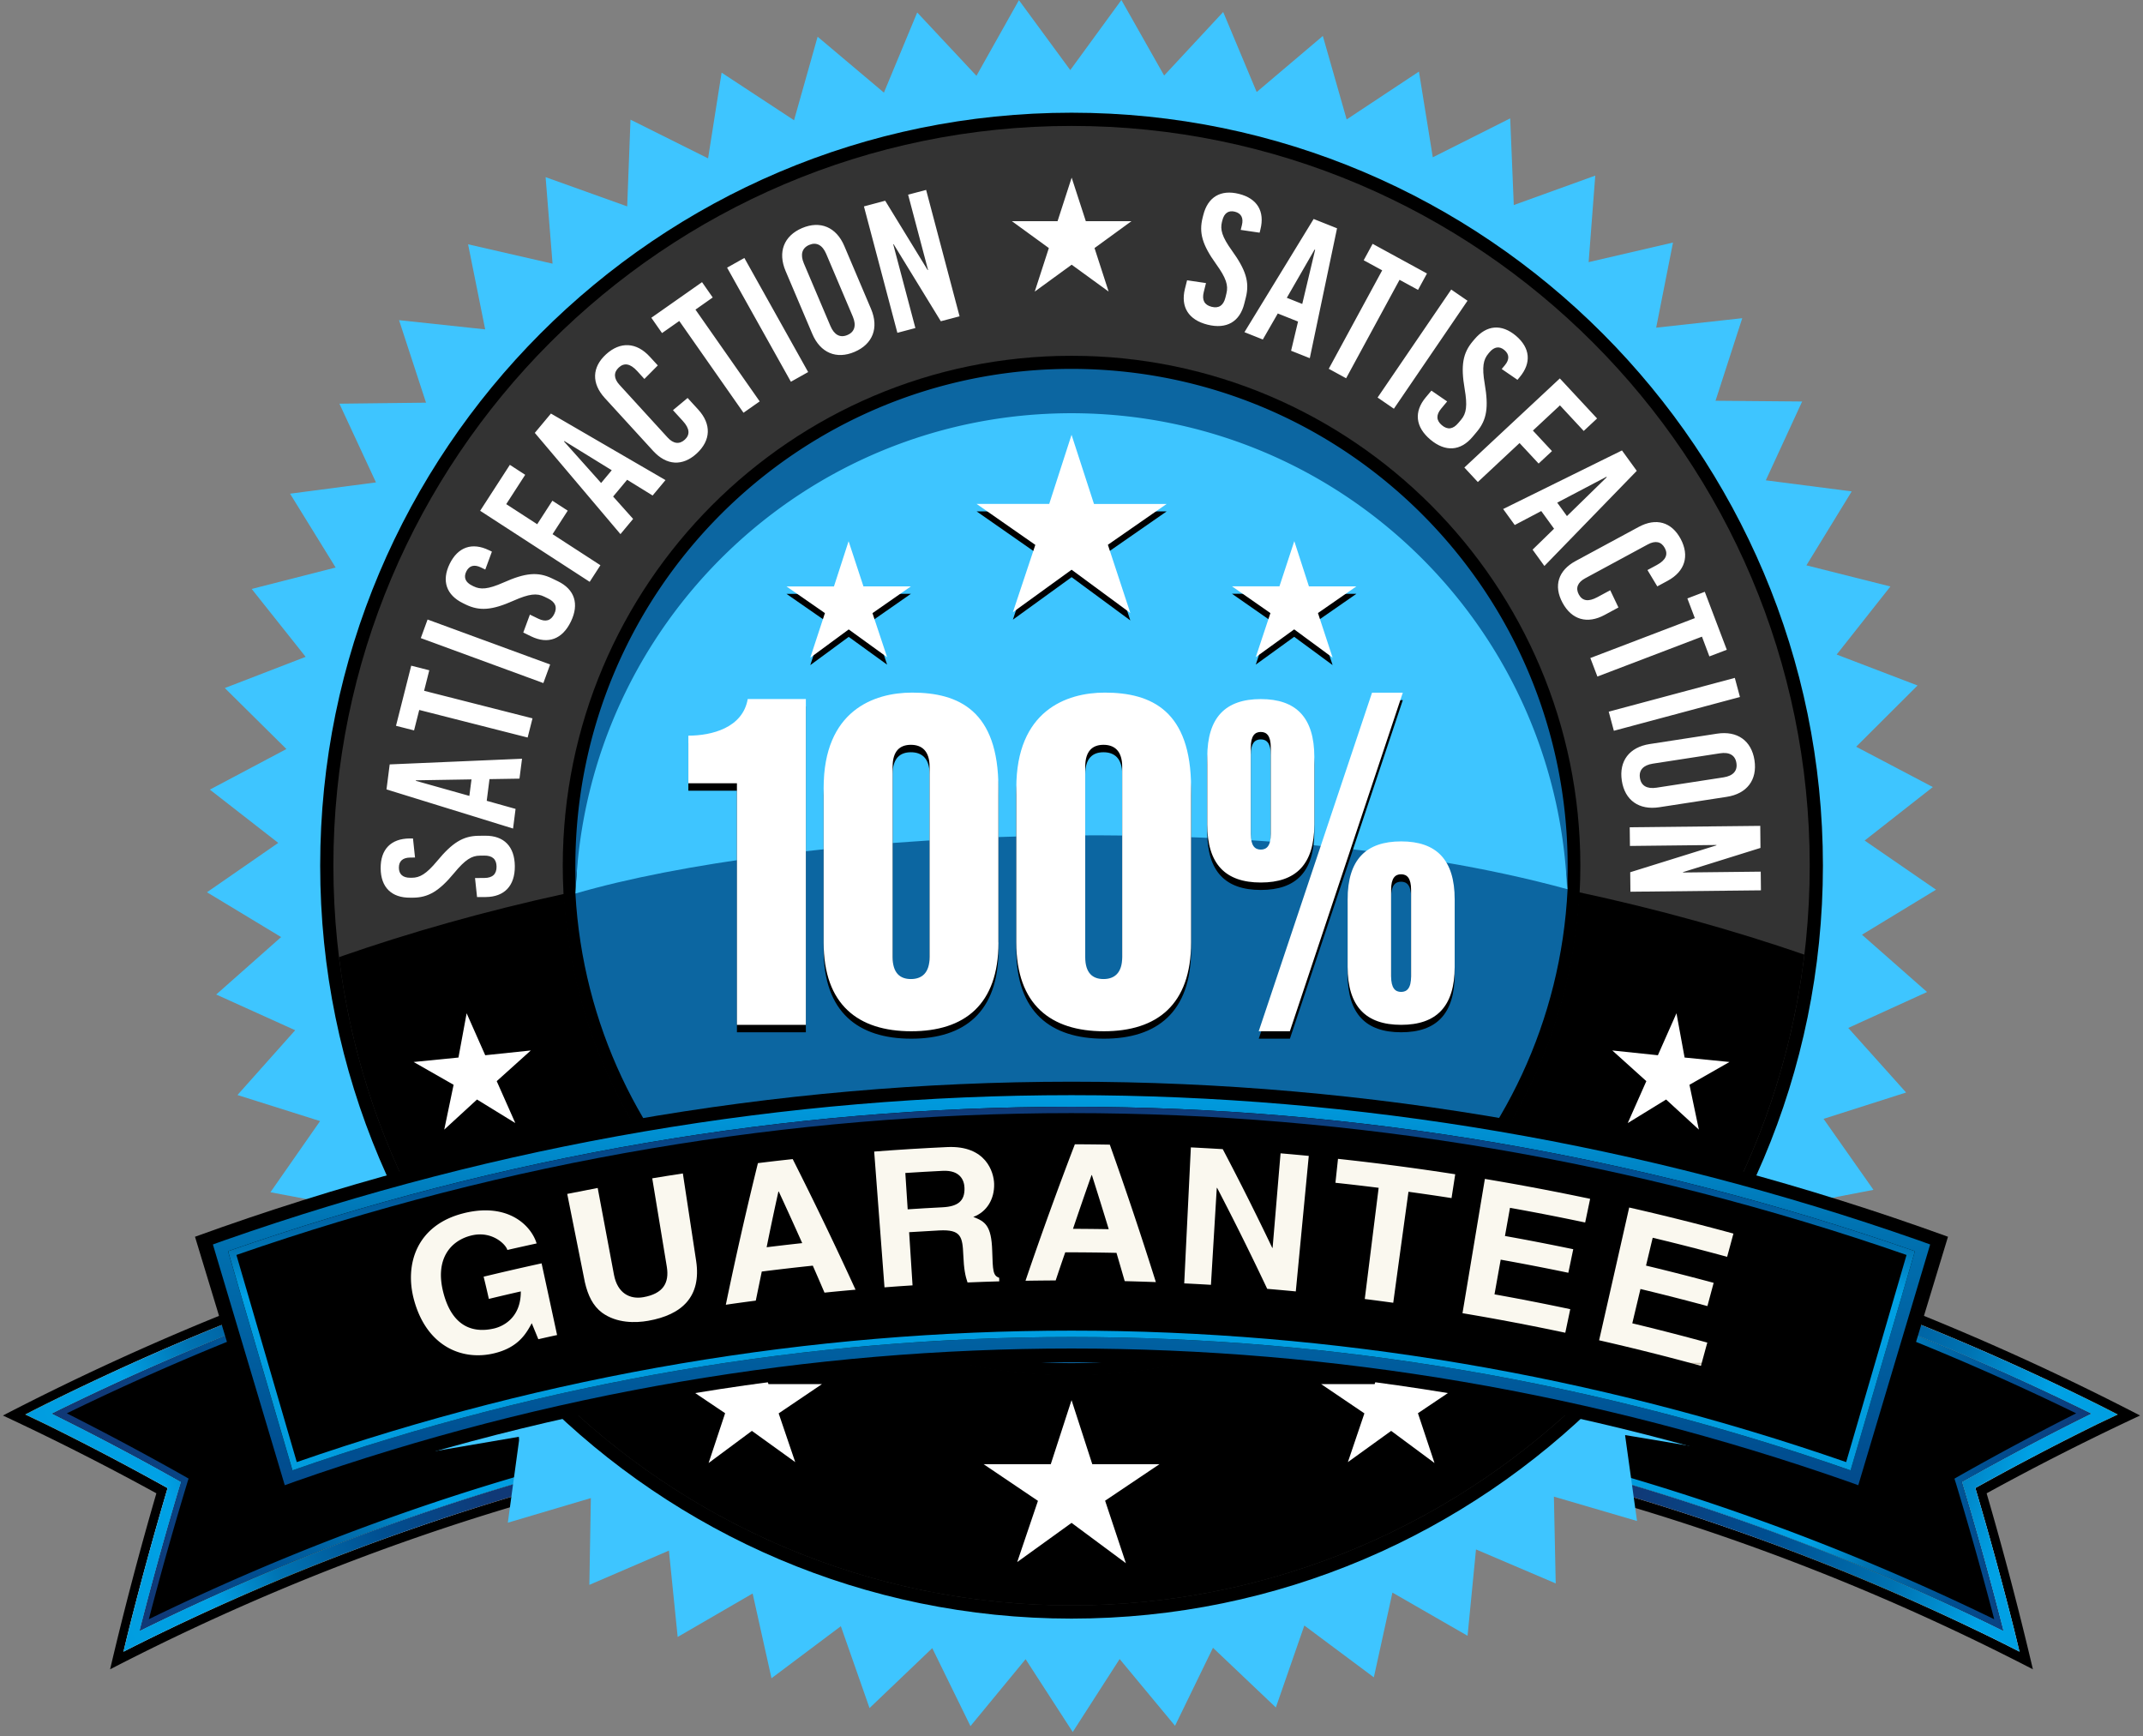 <?xml version="1.0" encoding="UTF-8"?> <svg xmlns="http://www.w3.org/2000/svg" width="458" height="371" fill="none"><rect width="100%" height="100%" fill="#808080" stroke="none"/><path fill="#000" d="M23.531 356.727c30.83-15.938 62.7-28.455 95.689-37.563-4.225-19.416-8.438-38.844-12.663-58.261C70.051 270.972 34.733 284.839.625 302.494a561.314 561.314 0 0 1 32.795 16.624 736.069 736.069 0 0 0-9.889 37.609Z"></path><path fill="url(#a)" d="M11.13 302.093c29.758-14.702 60.371-26.556 91.91-35.56 3.711 16.453 7.41 32.894 11.122 49.347-28.924 8.273-56.98 19.131-84.294 32.609a751.767 751.767 0 0 1 8.838-31.796 588.728 588.728 0 0 0-27.576-14.6Zm-5.72.183c1.78.847 2.671 1.27 4.453 2.128a572.19 572.19 0 0 1 25.955 13.593 782.461 782.461 0 0 0-8.21 29.943 401.94 401.94 0 0 0-1.222 5.034c1.747-.904 2.626-1.339 4.384-2.22 27.189-13.409 55.119-24.221 83.917-32.459.891-.252 1.336-.378 2.238-.618-.217-.961-.32-1.442-.537-2.403-3.642-16.464-7.273-32.929-10.916-49.393-.217-.962-.32-1.442-.537-2.403-.982.274-1.473.4-2.455.675-31.664 9.039-62.403 20.938-92.275 35.698a308.226 308.226 0 0 0-4.796 2.425Z"></path><path fill="url(#b)" d="M11.13 302.093c29.758-14.702 60.371-26.556 91.91-35.56 3.711 16.453 7.41 32.894 11.122 49.347-28.924 8.273-56.98 19.131-84.294 32.609a751.767 751.767 0 0 1 8.838-31.796 588.728 588.728 0 0 0-27.576-14.6Zm-5.72.183c1.78.847 2.671 1.27 4.453 2.128a572.19 572.19 0 0 1 25.955 13.593 782.461 782.461 0 0 0-8.21 29.943 401.94 401.94 0 0 0-1.222 5.034c1.747-.904 2.626-1.339 4.384-2.22 27.189-13.409 55.119-24.221 83.917-32.459.891-.252 1.336-.378 2.238-.618-.217-.961-.32-1.442-.537-2.403-3.642-16.464-7.273-32.929-10.916-49.393-.217-.962-.32-1.442-.537-2.403-.982.274-1.473.4-2.455.675-31.664 9.039-62.403 20.938-92.275 35.698a308.226 308.226 0 0 0-4.796 2.425Z"></path><path fill="url(#c)" d="M14.282 302.025c28.444-13.856 57.653-25.115 87.707-33.787 3.54 15.549 7.08 31.109 10.631 46.658-27.69 7.998-54.593 18.364-80.81 31.122a761.94 761.94 0 0 1 8.164-28.993c.126-.424.194-.63.331-1.053-.354-.206-.537-.309-.89-.515a631.086 631.086 0 0 0-25.133-13.432Zm-3.152.068a577.192 577.192 0 0 1 27.565 14.6 751.767 751.767 0 0 0-8.838 31.796c27.302-13.467 55.37-24.336 84.293-32.609-3.711-16.453-7.411-32.894-11.122-49.347-31.527 9.016-62.14 20.858-91.898 35.56Z"></path><path fill="#000" d="M434.469 356.727c-30.831-15.939-62.7-28.456-95.689-37.563 4.225-19.417 8.438-38.844 12.663-58.261 36.506 10.069 71.824 23.936 105.932 41.59a562.055 562.055 0 0 0-32.795 16.625 735.967 735.967 0 0 1 9.889 37.609Z"></path><path fill="url(#d)" d="M446.87 302.093a576.907 576.907 0 0 0-27.565 14.6 752.968 752.968 0 0 1 8.838 31.796c-27.302-13.467-55.37-24.336-84.293-32.609 3.711-16.453 7.41-32.894 11.122-49.347 31.527 9.016 62.14 20.858 91.898 35.56Zm5.72.183a373.247 373.247 0 0 0-4.807-2.437c-29.871-14.759-60.611-26.659-92.275-35.698-.982-.274-1.473-.412-2.455-.675-.217.961-.32 1.442-.537 2.403-3.642 16.465-7.273 32.929-10.916 49.394-.217.961-.32 1.441-.537 2.402.891.241 1.336.366 2.239.618 28.798 8.238 56.739 19.05 83.916 32.46 1.758.881 2.638 1.327 4.385 2.22-.48-2.014-.731-3.021-1.222-5.035a763.239 763.239 0 0 0-8.21-29.942 583.31 583.31 0 0 1 25.955-13.593c1.792-.847 2.683-1.27 4.464-2.117Z"></path><path fill="url(#e)" d="M446.87 302.093a576.907 576.907 0 0 0-27.565 14.6 752.968 752.968 0 0 1 8.838 31.796c-27.302-13.467-55.37-24.336-84.293-32.609 3.711-16.453 7.41-32.894 11.122-49.347 31.527 9.016 62.14 20.858 91.898 35.56Zm5.72.183a373.247 373.247 0 0 0-4.807-2.437c-29.871-14.759-60.611-26.659-92.275-35.698-.982-.274-1.473-.412-2.455-.675-.217.961-.32 1.442-.537 2.403-3.642 16.465-7.273 32.929-10.916 49.394-.217.961-.32 1.441-.537 2.402.891.241 1.336.366 2.239.618 28.798 8.238 56.739 19.05 83.916 32.46 1.758.881 2.638 1.327 4.385 2.22-.48-2.014-.731-3.021-1.222-5.035a763.239 763.239 0 0 0-8.21-29.942 583.31 583.31 0 0 1 25.955-13.593c1.792-.847 2.683-1.27 4.464-2.117Z"></path><path fill="url(#f)" d="M443.718 302.025a600.778 600.778 0 0 0-25.121 13.444c-.354.205-.537.308-.891.514.126.424.194.63.331 1.053a800.372 800.372 0 0 1 8.165 28.993c-26.218-12.757-53.12-23.123-80.811-31.121 3.54-15.549 7.08-31.11 10.631-46.659 30.043 8.673 59.252 19.92 87.696 33.776Zm3.152.068c-29.757-14.702-60.371-26.556-91.91-35.56-3.711 16.453-7.411 32.894-11.122 49.347 28.924 8.273 56.98 19.131 84.294 32.609a751.477 751.477 0 0 0-8.839-31.796 588.551 588.551 0 0 1 27.577-14.6Z"></path><path fill="#3EC5FF" d="m239.288 354.53-10.025 15.595-10.072-15.561-11.784 14.302-8.164-16.659-13.406 12.804-6.132-17.495-14.821 11.122-4.031-18.112-16.021 9.29-1.872-18.455-17.003 7.322.32-18.546-17.745 5.263 2.512-18.387-18.258 3.124 4.67-17.952-18.487.926 6.749-17.265-18.465-1.27 8.736-16.35-18.19-3.444 10.608-15.206-17.654-5.572 12.333-13.844-16.877-7.632 13.873-12.277-15.849-9.576 15.233-10.55-14.616-11.384 16.363-8.673-13.166-13.032 17.277-6.67-11.533-14.508 17.939-4.577-9.74-15.778 18.36-2.414-7.81-16.82 18.51-.217-5.766-17.631 18.407 1.968-3.654-18.18 18.053 4.141-1.485-18.49 17.437 6.247.708-18.535 16.58 8.272 2.889-18.318 15.483 10.172 5.036-17.85 14.171 11.946 7.114-17.128L208.686 16.2 217.764.034l10.973 14.943L239.665 0l9.135 16.144 12.618-13.581 7.159 17.105 14.137-11.98 5.093 17.838 15.449-10.229 2.958 18.318 16.545-8.318.765 18.524 17.414-6.292-1.416 18.49 18.03-4.188-3.597 18.192 18.396-2.025-5.709 17.642 18.509.16-7.764 16.843 18.361 2.368-9.683 15.801 17.95 4.52-11.487 14.542 17.288 6.613-13.12 13.089 16.386 8.616-14.571 11.43 15.256 10.503-15.827 9.623 13.908 12.242-16.842 7.678 12.366 13.798-17.642 5.63 10.665 15.171-18.178 3.501 8.781 16.327-18.464 1.316 6.805 17.254-18.498-.869 4.727 17.929-18.258-3.055 2.557 18.364-17.767-5.206.388 18.546-17.037-7.265-1.804 18.455-16.055-9.233-3.973 18.112-14.856-11.075-6.086 17.517-13.44-12.758-8.108 16.671-11.841-14.268Z"></path><path fill="#000" d="M229.011 345.892c-88.541 0-160.582-72.174-160.582-160.904 0-88.73 72.03-160.903 160.582-160.903 88.553 0 160.582 72.173 160.582 160.903-.011 88.73-72.041 160.904-160.582 160.904Zm0-318.638c-86.805 0-157.43 70.766-157.43 157.746 0 86.979 70.625 157.745 157.43 157.745 86.806 0 157.431-70.766 157.431-157.745 0-86.98-70.625-157.746-157.431-157.746Z"></path><path fill="#333" d="M229.011 343.066c-86.988 0-157.761-70.916-157.761-158.078S142.023 26.911 229.011 26.911s157.762 70.915 157.762 158.077c0 87.174-70.774 158.078-157.762 158.078Zm0-266.9c-59.891 0-108.603 48.822-108.603 108.822s48.724 108.821 108.603 108.821c59.88 0 108.604-48.821 108.604-108.821S288.891 76.167 229.011 76.167Z"></path><path fill="#fff" d="m229.034 37.963 3.026 9.302h9.752l-7.891 5.744 3.015 9.302-7.902-5.744-7.89 5.744 3.014-9.302-7.901-5.744h9.763l3.014-9.302Z"></path><path fill="url(#g)" d="M385.631 204.004c-15.118-5.217-31.23-9.691-48.153-13.329-2.957 57.38-50.471 103.146-108.467 103.146-57.995 0-105.315-45.595-108.443-102.803-16.923 3.707-33.023 8.238-48.119 13.524 9.637 77.975 76.174 138.535 156.562 138.535 80.571-.011 147.211-60.835 156.62-139.073Z"></path><path fill="#000" d="M229.011 293.947c-59.96 0-108.74-48.879-108.74-108.959 0-60.08 48.78-108.959 108.74-108.959 59.96 0 108.741 48.879 108.741 108.959-.011 60.08-48.781 108.959-108.741 108.959Zm0-214.863c-58.281 0-105.692 47.506-105.692 105.904 0 58.398 47.411 105.904 105.692 105.904 58.282 0 105.692-47.506 105.692-105.904 0-58.398-47.41-105.903-105.692-105.903Z"></path><path fill="#3EC5FF" d="M335.023 190.034c0 .08-212.035 1.27-212.058.915 2.649-57.036 48.427-103.33 106.001-103.33 57.584.012 103.408 45.39 106.057 102.415Z"></path><path fill="#0C66A1" d="M335.023 190.034c-2.752 56.258-49.226 101.27-106.046 101.27-56.82 0-102.871-44.462-106-100.355 44.088-12.86 144.002-19.565 212.046-.915Z"></path><path fill="#0C66A1" d="M335.034 185.068c0 1.579-.022 3.17-.125 4.748-2.432-56.487-48.93-101.51-105.921-101.51-56.991 0-103.465 45.035-105.92 101.51a93.987 93.987 0 0 1-.103-4.748c0-58.672 47.468-106.235 106.023-106.235 58.579 0 106.046 47.563 106.046 106.235Z"></path><path fill="#fff" d="m229.011 299.21 4.431 13.684h14.353l-11.613 7.803 4.442 13.352-11.613-8.615-11.613 8.375 4.431-13.078-11.613-7.837h14.353l4.442-13.684ZM297.318 284.874l3.54 10.903H312.3l-9.261 6.225 3.54 10.64-9.261-6.865-9.249 6.671 3.529-10.412-9.25-6.259h11.442l3.528-10.903ZM160.693 284.874l-3.529 10.903h-11.441l9.249 6.225-3.528 10.64 9.249-6.865 9.26 6.671-3.539-10.412 9.26-6.259h-11.441l-3.54-10.903ZM344.581 224.484l9.74 1.019 3.973-8.971 1.736 9.463 9.592.949-8.553 4.874 2.01 9.577-7-6.43-8.198 5.034 3.973-8.959-7.273-6.556ZM113.442 224.484l-9.74 1.019-3.974-8.971-1.747 9.463-9.58.949 8.541 4.874-1.998 9.577 7-6.43 8.187 5.034-3.974-8.959 7.285-6.556Z"></path><path fill="#000" d="m229.011 94.508 4.796 14.783h15.518l-12.549 8.718 4.796 14.577-12.549-9.245-12.549 9.084 4.795-14.393-12.549-8.753h15.518l4.773-14.771Zm47.605 22.723 3.129 9.668h10.14l-8.21 5.698 3.128 9.531-8.21-6.041-8.21 5.938 3.129-9.416-8.21-5.721h10.14l3.174-9.657Zm-92.081 9.668h10.14l-8.21 5.721 3.129 9.416-8.21-5.938-8.21 6.041 3.128-9.53-8.21-5.698h10.14l3.129-9.669 3.174 9.657Z"></path><path fill="#fff" d="m229.011 92.918 4.796 14.782h15.518l-12.549 8.719 4.796 14.576-12.549-9.245-12.549 9.085 4.795-14.394-12.549-8.752h15.518l4.773-14.771Zm47.605 22.723 3.129 9.668h10.14l-8.21 5.698 3.128 9.531-8.21-6.042-8.21 5.939 3.129-9.417-8.21-5.721h10.14l3.174-9.656Zm-92.081 9.668h10.14l-8.21 5.721 3.129 9.416-8.21-5.938-8.21 6.041 3.128-9.531-8.21-5.698h10.14l3.129-9.668 3.174 9.657Z"></path><path fill="#000" d="M147.116 158.798c4.967 0 11.624-1.659 12.686-7.826h12.424v69.622h-14.73V168.97h-10.38v-10.172Zm66.275 44.199c0 13.295-7.274 18.97-18.636 18.97-11.361 0-18.727-5.675-18.727-18.97v-33.055c0-16.43 10.643-20.343 18.899-20.343 10.025 0 18.452 3.913 18.452 20.343v33.055h.012Zm-14.719-37.551c0-3.421-1.69-4.691-3.997-4.691-2.306 0-3.905 1.27-3.905 4.691v40.675c0 3.421 1.599 4.691 3.905 4.691 2.307 0 3.997-1.27 3.997-4.691v-40.675Zm55.883 37.551c0 13.295-7.274 18.97-18.635 18.97-11.362 0-18.716-5.675-18.716-18.97v-33.055c0-16.43 10.643-20.343 18.899-20.343 10.025 0 18.452 3.913 18.452 20.343v33.055Zm-14.719-37.551c0-3.421-1.69-4.691-3.996-4.691-2.307 0-3.905 1.27-3.905 4.691v40.675c0 3.421 1.598 4.691 3.905 4.691 2.306 0 3.996-1.27 3.996-4.691v-40.675Zm18.179-2.048c0-8.513 3.905-12.414 11.442-12.414 7.536 0 11.441 3.913 11.441 12.414v14.37c0 8.513-3.905 12.415-11.441 12.415-7.537 0-11.442-3.913-11.442-12.415v-14.37Zm13.577-2.06c0-2.54-.891-3.329-2.135-3.329-1.245 0-2.136.778-2.136 3.329v18.478c0 2.54.891 3.33 2.136 3.33 1.244 0 2.135-.778 2.135-3.33v-18.478Zm28.216-11.727-24.128 72.356h-6.657l24.219-72.356h6.566Zm-11.796 44.199c0-8.502 3.905-12.415 11.442-12.415 7.536 0 11.441 3.913 11.441 12.415v14.37c0 8.501-3.905 12.414-11.441 12.414-7.537 0-11.442-3.913-11.442-12.414v-14.37Zm13.566-2.06c0-2.54-.891-3.329-2.136-3.329-1.244 0-2.135.778-2.135 3.329v18.478c0 2.54.891 3.33 2.135 3.33 1.245 0 2.136-.778 2.136-3.33V191.75Z"></path><path fill="#fff" d="M147.116 157.208c4.967 0 11.624-1.659 12.686-7.826h12.424v69.622h-14.73V167.38h-10.38v-10.172Zm66.275 44.199c0 13.295-7.274 18.97-18.636 18.97-11.361 0-18.727-5.675-18.727-18.97v-33.055c0-16.43 10.643-20.343 18.899-20.343 10.025 0 18.452 3.913 18.452 20.343v33.055h.012Zm-14.719-37.551c0-3.421-1.69-4.691-3.997-4.691-2.306 0-3.905 1.27-3.905 4.691v40.675c0 3.421 1.599 4.691 3.905 4.691 2.307 0 3.997-1.27 3.997-4.691v-40.675Zm55.883 37.551c0 13.295-7.274 18.97-18.635 18.97-11.362 0-18.716-5.675-18.716-18.97v-33.055c0-16.43 10.643-20.343 18.899-20.343 10.025 0 18.452 3.913 18.452 20.343v33.055Zm-14.719-37.551c0-3.421-1.69-4.691-3.996-4.691-2.307 0-3.905 1.27-3.905 4.691v40.675c0 3.421 1.598 4.691 3.905 4.691 2.306 0 3.996-1.27 3.996-4.691v-40.675Zm18.179-2.048c0-8.513 3.905-12.415 11.442-12.415 7.536 0 11.441 3.914 11.441 12.415v14.37c0 8.513-3.905 12.414-11.441 12.414-7.537 0-11.442-3.913-11.442-12.414v-14.37Zm13.577-2.06c0-2.54-.891-3.329-2.135-3.329-1.245 0-2.136.778-2.136 3.329v18.478c0 2.54.891 3.33 2.136 3.33 1.244 0 2.135-.778 2.135-3.33v-18.478Zm28.216-11.728-24.14 72.357h-6.657l24.22-72.357h6.577Zm-11.796 44.199c0-8.501 3.905-12.414 11.442-12.414 7.536 0 11.441 3.913 11.441 12.414v14.371c0 8.501-3.905 12.414-11.441 12.414-7.537 0-11.442-3.913-11.442-12.414v-14.371Zm13.566-2.059c0-2.54-.891-3.33-2.136-3.33-1.244 0-2.135.778-2.135 3.33v18.478c0 2.54.891 3.33 2.135 3.33 1.245 0 2.136-.778 2.136-3.33V190.16ZM87.544 179.176h.72l.434 4.073-1.04.012c-1.598.011-2.42.778-2.409 2.174.012 1.396.857 2.151 2.444 2.139h.354c1.633-.011 3.026-.743 5.39-3.592 3.231-3.902 5.538-5.355 8.883-5.378l1.393-.011c3.985-.035 6.281 2.299 6.315 6.498.034 4.188-2.215 6.568-6.2 6.602l-1.873.012-.434-4.073 1.987-.012c1.758-.011 2.626-.824 2.615-2.414-.012-1.602-.891-2.391-2.649-2.369l-.914.012c-1.758.011-3.14.858-5.504 3.718-3.231 3.902-5.538 5.241-8.804 5.264h-.593c-3.986.034-6.27-2.22-6.304-6.259-.045-4.073 2.204-6.361 6.19-6.396ZM111.021 166.395l-6.406.103-.593 4.634 6.166 1.728-.537 4.199-27.05-8.364.684-5.343 28.284-1.213-.548 4.256Zm-10.71 3.685.456-3.524-11.875.194-.012.115 11.431 3.215ZM90.639 147.62l23.168 5.892-1.039 4.097-23.168-5.893-1.108 4.371-3.86-.984 3.255-12.849 3.86.984-1.108 4.382ZM116.126 145.972l-26.195-9.611 1.45-3.97 26.195 9.611-1.45 3.97ZM104.49 117.574l.639.309-1.416 3.833-.936-.458c-1.439-.698-2.512-.377-3.129.881-.605 1.259-.182 2.3 1.245 2.998l.32.16c1.473.721 3.037.675 6.417-.824 4.624-2.059 7.331-2.334 10.345-.869l1.256.606c3.586 1.739 4.602 4.851 2.775 8.627-1.827 3.776-4.899 4.897-8.484 3.158l-1.69-.824 1.416-3.833 1.793.87c1.575.766 2.717.435 3.414-1.007.696-1.43.251-2.54-1.325-3.307l-.822-.4c-1.576-.767-3.197-.618-6.577.881-4.625 2.059-7.274 2.231-10.22.801l-.536-.263c-3.586-1.739-4.637-4.783-2.878-8.41 1.77-3.616 4.807-4.668 8.393-2.929ZM108.19 107.734l6.622 4.291 3.243-5.023 3.278 2.128-3.243 5.023 10.231 6.636-2.295 3.547-23.409-15.183 6.349-9.817 3.277 2.128-4.053 6.27ZM139.477 105.892l-5.447-3.364-2.992 3.582 4.271 4.782-2.706 3.25-18.304-21.636 3.448-4.13 24.482 14.221-2.752 3.295Zm-11.008-2.677 2.273-2.723-10.117-6.236-.08.092 7.924 8.867ZM138.883 76.236l1.701 1.853-2.866 2.895-1.53-1.682c-1.507-1.648-2.797-1.82-3.939-.767s-1.085 2.357.148 3.707l10.277 11.248c1.233 1.35 2.524 1.521 3.677.469 1.142-1.053 1.085-2.357-.423-4.005l-2.101-2.3 3.129-2.608 2.261 2.471c2.855 3.124 2.729 6.59-.32 9.394-3.026 2.78-6.451 2.574-9.306-.55l-10.334-11.304c-2.855-3.124-2.763-6.567.263-9.336 3.049-2.78 6.508-2.609 9.363.515ZM148.635 66.167l13.725 19.61-3.46 2.427-13.725-19.611-3.688 2.585-2.284-3.272 10.836-7.609 2.284 3.273-3.688 2.597ZM169.029 81.579l-13.634-24.382 3.688-2.071 13.634 24.382-3.688 2.07ZM180.447 52.574l5.71 13.444c1.713 4.04.377 7.517-3.517 9.176-3.883 1.66-7.32.206-9.032-3.832l-5.71-13.444c-1.713-4.04-.377-7.518 3.517-9.177 3.883-1.659 7.32-.206 9.032 3.833Zm-8.644 3.719 5.676 13.375c.81 1.91 2.089 2.586 3.631 1.922 1.541-.652 1.952-2.048 1.142-3.959l-5.676-13.375c-.81-1.91-2.089-2.574-3.631-1.922-1.541.664-1.952 2.06-1.142 3.959ZM201.07 68.65l-10.094-16.476-.08.023 4.738 17.906-3.848 1.018-7.148-27.013 4.545-1.213 9.078 14.817.08-.023-4.26-16.087 3.849-1.018 7.148 27.013-4.008 1.053ZM269.376 49.027l-.171.698-4.042-.595.251-1.007c.388-1.544-.148-2.54-1.496-2.883-1.347-.343-2.295.298-2.672 1.842l-.091.343c-.4 1.59-.034 3.124 2.135 6.133 2.958 4.108 3.791 6.705 2.981 9.966l-.343 1.361c-.959 3.88-3.791 5.515-7.856 4.497-4.065-1.018-5.789-3.787-4.83-7.666l.457-1.82 4.042.596-.48 1.934c-.422 1.704.137 2.745 1.679 3.135 1.541.388 2.535-.275 2.957-1.98l.217-.892c.423-1.705-.046-3.261-2.215-6.27-2.958-4.12-3.677-6.682-2.889-9.852l.148-.583c.96-3.879 3.712-5.526 7.617-4.554 3.916.973 5.572 3.73 4.601 7.597ZM275.931 74.954l1.484-6.236-4.327-1.727-3.198 5.56-3.928-1.567 14.788-24.188 5.001 1.991-5.823 27.758-3.997-1.59Zm-.914-11.316 3.3 1.316 2.752-11.579-.114-.046-5.938 10.31ZM299.111 59.794l-11.419 21.041-3.711-2.025L295.4 57.77l-3.951-2.151 1.907-3.513 11.613 6.339-1.907 3.501-3.951-2.15ZM294.418 84.954l15.735-23.078 3.483 2.392-15.735 23.077-3.483-2.39ZM324.769 80.618l-.457.549-3.368-2.311.662-.79c1.028-1.224.982-2.357-.08-3.25-1.062-.903-2.181-.743-3.209.481l-.228.275c-1.051 1.259-1.405 2.78-.777 6.442.857 5 .469 7.7-1.689 10.263l-.903 1.075c-2.569 3.055-5.823 3.284-9.032.584-3.197-2.7-3.54-5.95-.982-9.016l1.211-1.442 3.368 2.311-1.267 1.522c-1.131 1.35-1.085 2.529.137 3.558 1.221 1.03 2.398.87 3.517-.48l.593-.698c1.131-1.35 1.382-2.952.754-6.613-.856-5-.377-7.62 1.724-10.126l.389-.458c2.569-3.055 5.766-3.33 8.849-.743 3.072 2.608 3.357 5.812.788 8.867ZM333.39 86.625l-5.778 5.389 4.077 4.382-2.855 2.666-4.077-4.382-8.918 8.329-2.877-3.1 20.405-19.04 7.959 8.559-2.855 2.666-5.081-5.47ZM327.544 117.46l4.59-4.474-2.74-3.776-5.664 2.987-2.478-3.421 25.395-12.518 3.163 4.36-19.743 20.331-2.523-3.489Zm5.264-10.046 2.078 2.872 8.507-8.307-.069-.091-10.516 5.526ZM356.399 124.119l-2.204 1.19-2.101-3.49 1.998-1.075c1.964-1.064 2.444-2.277 1.702-3.639-.743-1.373-2.01-1.636-3.62-.766l-13.394 7.242c-1.61.87-2.09 2.082-1.359 3.455.742 1.373 2.01 1.637 3.974.573l2.74-1.476 1.759 3.684-2.946 1.59c-3.723 2.014-7.046 1.041-9.01-2.609-1.952-3.615-.913-6.899 2.809-8.913l13.463-7.276c3.722-2.014 7.022-1.076 8.975 2.54 1.941 3.649.925 6.968-2.786 8.97ZM363.741 136.052l-22.347 8.524-1.507-3.958 22.335-8.524-1.598-4.211 3.722-1.419 4.705 12.392-3.723 1.418-1.587-4.222ZM343.815 152.082l26.949-7.219 1.096 4.084-26.948 7.22-1.097-4.085ZM369.028 170.286l-14.41 2.219c-4.328.664-7.366-1.487-8.005-5.675-.639-4.187 1.599-7.151 5.938-7.826l14.41-2.22c4.328-.663 7.365 1.488 8.005 5.675.639 4.188-1.599 7.163-5.938 7.827Zm-1.462-9.303-14.33 2.209c-2.044.32-3.015 1.396-2.752 3.055.251 1.659 1.496 2.391 3.54 2.082l14.33-2.208c2.044-.321 3.015-1.396 2.752-3.055-.251-1.671-1.496-2.403-3.54-2.083ZM348.406 186.396l18.43-5.744v-.08l-18.487.206-.046-3.993 27.896-.298.046 4.714-16.558 5.172v.08l16.615-.183.045 3.993-27.896.297-.045-4.164Z"></path><path fill="#000" d="M399.048 321.143c-110.625-40.057-229.471-40.057-340.096 0-5.755-18.947-11.522-37.894-17.277-56.853 121.781-44.176 252.88-44.176 374.649 0-5.755 18.959-11.521 37.906-17.276 56.853Z"></path><path fill="url(#h)" d="M409.256 267.379c-4.59 15.607-9.18 31.224-13.771 46.831-108.489-37.986-224.481-37.986-332.982 0-4.59-15.607-9.18-31.224-13.771-46.831 117.419-41.155 243.117-41.155 360.524 0Zm3.255-1.441c-1.028-.367-1.542-.55-2.558-.916-117.842-41.316-244.053-41.316-361.895 0-1.027.366-1.541.549-2.557.916.285.938.422 1.407.696 2.345 4.659 15.584 9.306 31.178 13.965 46.762.286.938.423 1.407.697 2.345.936-.343 1.404-.503 2.352-.846 108.056-37.826 223.545-37.826 331.589 0 .936.332 1.405.503 2.352.846.286-.938.423-1.407.697-2.345 4.659-15.584 9.306-31.178 13.965-46.762.274-.927.411-1.396.697-2.345Z"></path><path fill="url(#i)" d="M407.463 268.18c-4.304 14.76-8.598 29.508-12.903 44.268-107.941-37.46-223.191-37.46-331.132 0-4.305-14.76-8.598-29.508-12.903-44.268 116.3-40.412 240.65-40.412 356.938 0Zm1.793-.801c-117.407-41.155-243.105-41.155-360.513 0l13.771 46.831c108.49-37.987 224.482-37.987 332.983 0 4.579-15.618 9.169-31.225 13.759-46.831Z"></path><path fill="url(#j)" d="M103.359 272.825a589.636 589.636 0 0 1 12.39-2.849 7617.203 7617.203 0 0 1 3.311 15.321c-1.336.286-2.672.583-4.008.892-.468-1.144-.936-2.277-1.404-3.421-1.142 2.094-2.764 5.149-7.982 6.419-6.874 1.682-14.422-1.442-17.151-11.282-2.113-7.597.434-16.144 10.665-18.661.023-.011.057-.011.08-.023 9.34-2.254 14.262 2.666 15.427 6.499-2.09.458-4.168.915-6.258 1.396-.251-1.099-3.208-4.176-7.662-3.101-4.499 1.087-7.89 5.08-5.995 12.288 2.01 7.678 6.829 8.559 10.928 7.563 1.336-.331 5.63-1.888 5.607-7.894a460.495 460.495 0 0 0-6.829 1.601 197.11 197.11 0 0 0-1.119-4.748Z"></path><path fill="url(#k)" d="M148.783 269.473c1.13 7.586-2.98 11.499-10.266 12.78-2.66.469-6.714.561-9.854-1.739-1.918-1.442-2.992-3.615-3.654-6.464-1.256-6.305-2.523-12.609-3.78-18.913 2.17-.435 4.34-.859 6.509-1.27 1.165 6.189 2.318 12.368 3.483 18.558.754 3.982 3.437 5.286 6.28 4.782 4.191-.743 5.573-3.009 5.013-6.487l-3.117-18.913c2.181-.366 4.362-.709 6.543-1.041l2.843 18.707Z"></path><path fill="url(#l)" d="M161.527 277.94a400.4 400.4 0 0 0-6.406.881 817.328 817.328 0 0 1 6.862-30.263 417.6 417.6 0 0 1 7.434-.859 800.346 800.346 0 0 1 13.428 27.907c-2.215.194-4.43.4-6.634.629a624.192 624.192 0 0 0-2.501-5.767 506.18 506.18 0 0 0-10.905 1.259c-.422 2.071-.856 4.142-1.278 6.213Zm2.318-11.408c2.534-.309 5.069-.606 7.604-.881a795.334 795.334 0 0 0-5.012-11.018c-.023 0-.058.012-.08.012a620.882 620.882 0 0 0-2.512 11.887Z"></path><path fill="url(#m)" d="M186.83 246.086c5.207-.4 10.426-.721 15.644-.961 8.256-.366 9.923 5.355 9.991 7.849.092 3.204-1.518 5.996-4.453 7.082 2.512.962 3.882 1.82 4.042 7.243.126 4.256.16 5.309 1.485 5.755.011.252.011.515.023.767-2.261.068-4.522.137-6.783.24-.468-1.361-.777-2.849-.902-5.847-.171-3.958-.48-5.503-5.116-5.274-2.158.114-4.316.24-6.463.377.24 3.788.48 7.575.731 11.362-1.998.126-3.997.263-5.995.423-.742-9.679-1.473-19.348-2.204-29.016Zm14.571 11.911c3.277-.16 4.841-1.316 4.727-4.188-.057-1.533-.879-3.787-4.647-3.604-2.661.126-5.322.286-7.994.458.172 2.586.332 5.172.503 7.769 2.466-.172 4.933-.309 7.411-.435Z"></path><path fill="url(#n)" d="M225.62 273.626c-2.147.012-4.305.035-6.452.069a817.879 817.879 0 0 1 10.551-29.165c2.489.012 4.979.035 7.468.08a828.682 828.682 0 0 1 9.843 29.371c-2.215-.08-4.442-.149-6.657-.206-.583-2.014-1.165-4.027-1.759-6.041a500.48 500.48 0 0 0-10.95-.115 409.02 409.02 0 0 0-2.044 6.007Zm3.699-11.029c2.547.011 5.093.034 7.64.08a1049.295 1049.295 0 0 0-3.597-11.556h-.08a850.166 850.166 0 0 0-3.963 11.476Z"></path><path fill="url(#o)" d="M273.681 246.464c2.01.172 4.02.355 6.029.549l-2.774 28.959a526.6 526.6 0 0 0-6.109-.549 608.964 608.964 0 0 0-10.7-21.568h-.08c-.411 6.899-.833 13.81-1.244 20.709a487.157 487.157 0 0 0-5.71-.308c.468-9.691.948-19.371 1.416-29.062 2.273.114 4.545.24 6.817.377a606.618 606.618 0 0 1 10.574 21.087c.023 0 .057 0 .08.012.571-6.751 1.13-13.478 1.701-20.206Z"></path><path fill="url(#p)" d="M297.764 278.397c-2.033-.274-4.054-.549-6.087-.8.994-7.918 1.976-15.847 2.969-23.765a496.084 496.084 0 0 0-9.238-1.075l.549-5.115a545.615 545.615 0 0 1 25.052 3.296l-.788 5.091c-3.06-.48-6.131-.927-9.203-1.35a8384.074 8384.074 0 0 0-3.254 23.718Z"></path><path fill="url(#q)" d="M338.78 261.246a516.215 516.215 0 0 0-16.066-3.135c-.354 2.002-.72 4.016-1.074 6.018 4.876.87 9.74 1.82 14.593 2.826-.354 1.682-.696 3.364-1.05 5.035a517.535 517.535 0 0 0-14.456-2.803c-.446 2.471-.88 4.942-1.325 7.414a517.017 517.017 0 0 1 16.192 3.169l-1.062 5.034a516.242 516.242 0 0 0-21.97-4.176c1.599-9.565 3.186-19.13 4.785-28.695a539.68 539.68 0 0 1 22.495 4.256c-.354 1.705-.708 3.375-1.062 5.057Z"></path><path fill="url(#r)" d="M369.119 268.58a516.224 516.224 0 0 0-15.906-4.073c-.48 1.98-.948 3.97-1.428 5.95a532.229 532.229 0 0 1 14.457 3.684c-.446 1.659-.891 3.307-1.336 4.966a522.322 522.322 0 0 0-14.308-3.65c-.582 2.448-1.165 4.885-1.747 7.334a513.02 513.02 0 0 1 16.032 4.119c-.457 1.659-.902 3.307-1.359 4.966a516.076 516.076 0 0 0-21.764-5.458c2.146-9.462 4.293-18.913 6.429-28.375a540.498 540.498 0 0 1 22.277 5.572c-.445 1.659-.89 3.306-1.347 4.965Z"></path><defs><linearGradient id="a" x1="116.925" x2="5.409" y1="308.226" y2="308.226" gradientUnits="userSpaceOnUse"><stop stop-color="#F89923"></stop><stop offset=".25" stop-color="#fff"></stop><stop offset=".5" stop-color="#F89923"></stop><stop offset=".75" stop-color="#fff"></stop><stop offset="1" stop-color="#F89923"></stop></linearGradient><linearGradient id="b" x1="103.6" x2="11.849" y1="291.858" y2="328.273" gradientUnits="userSpaceOnUse"><stop offset=".09" stop-color="#103977"></stop><stop offset=".34" stop-color="#004F91"></stop><stop offset=".58" stop-color="#0073B2"></stop><stop offset=".74" stop-color="#00A1E5"></stop><stop offset="1" stop-color="#019CDE"></stop></linearGradient><linearGradient id="c" x1="18.063" x2="114.014" y1="319.463" y2="295.853" gradientUnits="userSpaceOnUse"><stop offset=".09" stop-color="#103977"></stop><stop offset=".34" stop-color="#004F91"></stop><stop offset=".58" stop-color="#0073B2"></stop><stop offset=".74" stop-color="#00A1E5"></stop><stop offset="1" stop-color="#019CDE"></stop></linearGradient><linearGradient id="d" x1="341.063" x2="452.59" y1="308.214" y2="308.214" gradientUnits="userSpaceOnUse"><stop stop-color="#F89923"></stop><stop offset=".25" stop-color="#fff"></stop><stop offset=".5" stop-color="#F89923"></stop><stop offset=".75" stop-color="#fff"></stop><stop offset="1" stop-color="#F89923"></stop></linearGradient><linearGradient id="e" x1="346.049" x2="460.652" y1="293.265" y2="329.675" gradientUnits="userSpaceOnUse"><stop offset=".09" stop-color="#103977"></stop><stop offset=".34" stop-color="#004F91"></stop><stop offset=".58" stop-color="#0073B2"></stop><stop offset=".74" stop-color="#00A1E5"></stop><stop offset="1" stop-color="#019CDE"></stop></linearGradient><linearGradient id="f" x1="449.659" x2="371.748" y1="322.279" y2="302.559" gradientUnits="userSpaceOnUse"><stop offset=".09" stop-color="#103977"></stop><stop offset=".34" stop-color="#004F91"></stop><stop offset=".58" stop-color="#0073B2"></stop><stop offset=".74" stop-color="#00A1E5"></stop><stop offset="1" stop-color="#019CDE"></stop></linearGradient><linearGradient id="g" x1="229.04" x2="229.04" y1="343.317" y2="177.243" gradientUnits="userSpaceOnUse"><stop offset=".06"></stop><stop offset="1"></stop></linearGradient><linearGradient id="h" x1="229.006" x2="229.006" y1="376.162" y2="178.859" gradientUnits="userSpaceOnUse"><stop offset=".09" stop-color="#103977"></stop><stop offset=".34" stop-color="#004F91"></stop><stop offset=".58" stop-color="#0073B2"></stop><stop offset=".74" stop-color="#00A1E5"></stop><stop offset="1" stop-color="#019CDE"></stop></linearGradient><linearGradient id="i" x1="229" x2="229" y1="230.492" y2="293.281" gradientUnits="userSpaceOnUse"><stop offset=".09" stop-color="#103977"></stop><stop offset=".34" stop-color="#004F91"></stop><stop offset=".58" stop-color="#0073B2"></stop><stop offset=".74" stop-color="#00A1E5"></stop><stop offset="1" stop-color="#019CDE"></stop></linearGradient><linearGradient id="j" x1="103.444" x2="103.444" y1="291.621" y2="290.911" gradientUnits="userSpaceOnUse"><stop stop-color="#FAF8EF"></stop><stop offset=".14" stop-color="#CFC6B6"></stop><stop offset=".21" stop-color="#B6AA95"></stop><stop offset=".36" stop-color="#CBC2B1"></stop><stop offset=".72" stop-color="#FCF9F0"></stop><stop offset="1" stop-color="#FAF8EF"></stop></linearGradient><linearGradient id="k" x1="135.099" x2="135.099" y1="406.2" y2="290.911" gradientUnits="userSpaceOnUse"><stop stop-color="#FAF8EF"></stop><stop offset=".14" stop-color="#CFC6B6"></stop><stop offset=".21" stop-color="#B6AA95"></stop><stop offset=".36" stop-color="#CBC2B1"></stop><stop offset=".72" stop-color="#FCF9F0"></stop><stop offset="1" stop-color="#FAF8EF"></stop></linearGradient><linearGradient id="l" x1="168.983" x2="168.983" y1="291.622" y2="290.911" gradientUnits="userSpaceOnUse"><stop stop-color="#FAF8EF"></stop><stop offset=".14" stop-color="#CFC6B6"></stop><stop offset=".21" stop-color="#B6AA95"></stop><stop offset=".36" stop-color="#CBC2B1"></stop><stop offset=".72" stop-color="#FCF9F0"></stop><stop offset="1" stop-color="#FAF8EF"></stop></linearGradient><linearGradient id="m" x1="200.196" x2="200.196" y1="291.622" y2="290.911" gradientUnits="userSpaceOnUse"><stop stop-color="#FAF8EF"></stop><stop offset=".14" stop-color="#CFC6B6"></stop><stop offset=".21" stop-color="#B6AA95"></stop><stop offset=".36" stop-color="#CBC2B1"></stop><stop offset=".72" stop-color="#FCF9F0"></stop><stop offset="1" stop-color="#FAF8EF"></stop></linearGradient><linearGradient id="n" x1="233.099" x2="233.099" y1="291.622" y2="290.911" gradientUnits="userSpaceOnUse"><stop stop-color="#FAF8EF"></stop><stop offset=".14" stop-color="#CFC6B6"></stop><stop offset=".21" stop-color="#B6AA95"></stop><stop offset=".36" stop-color="#CBC2B1"></stop><stop offset=".72" stop-color="#FCF9F0"></stop><stop offset="1" stop-color="#FAF8EF"></stop></linearGradient><linearGradient id="o" x1="266.402" x2="266.402" y1="291.622" y2="290.911" gradientUnits="userSpaceOnUse"><stop stop-color="#FAF8EF"></stop><stop offset=".14" stop-color="#CFC6B6"></stop><stop offset=".21" stop-color="#B6AA95"></stop><stop offset=".36" stop-color="#CBC2B1"></stop><stop offset=".72" stop-color="#FCF9F0"></stop><stop offset="1" stop-color="#FAF8EF"></stop></linearGradient><linearGradient id="p" x1="298.209" x2="298.209" y1="291.622" y2="290.911" gradientUnits="userSpaceOnUse"><stop stop-color="#FAF8EF"></stop><stop offset=".14" stop-color="#CFC6B6"></stop><stop offset=".21" stop-color="#B6AA95"></stop><stop offset=".36" stop-color="#CBC2B1"></stop><stop offset=".72" stop-color="#FCF9F0"></stop><stop offset="1" stop-color="#FAF8EF"></stop></linearGradient><linearGradient id="q" x1="326.202" x2="326.202" y1="291.621" y2="290.911" gradientUnits="userSpaceOnUse"><stop stop-color="#FAF8EF"></stop><stop offset=".14" stop-color="#CFC6B6"></stop><stop offset=".21" stop-color="#B6AA95"></stop><stop offset=".36" stop-color="#CBC2B1"></stop><stop offset=".72" stop-color="#FCF9F0"></stop><stop offset="1" stop-color="#FAF8EF"></stop></linearGradient><linearGradient id="r" x1="356.113" x2="356.113" y1="291.622" y2="290.911" gradientUnits="userSpaceOnUse"><stop stop-color="#FAF8EF"></stop><stop offset=".14" stop-color="#CFC6B6"></stop><stop offset=".21" stop-color="#B6AA95"></stop><stop offset=".36" stop-color="#CBC2B1"></stop><stop offset=".72" stop-color="#FCF9F0"></stop><stop offset="1" stop-color="#FAF8EF"></stop></linearGradient></defs></svg> 